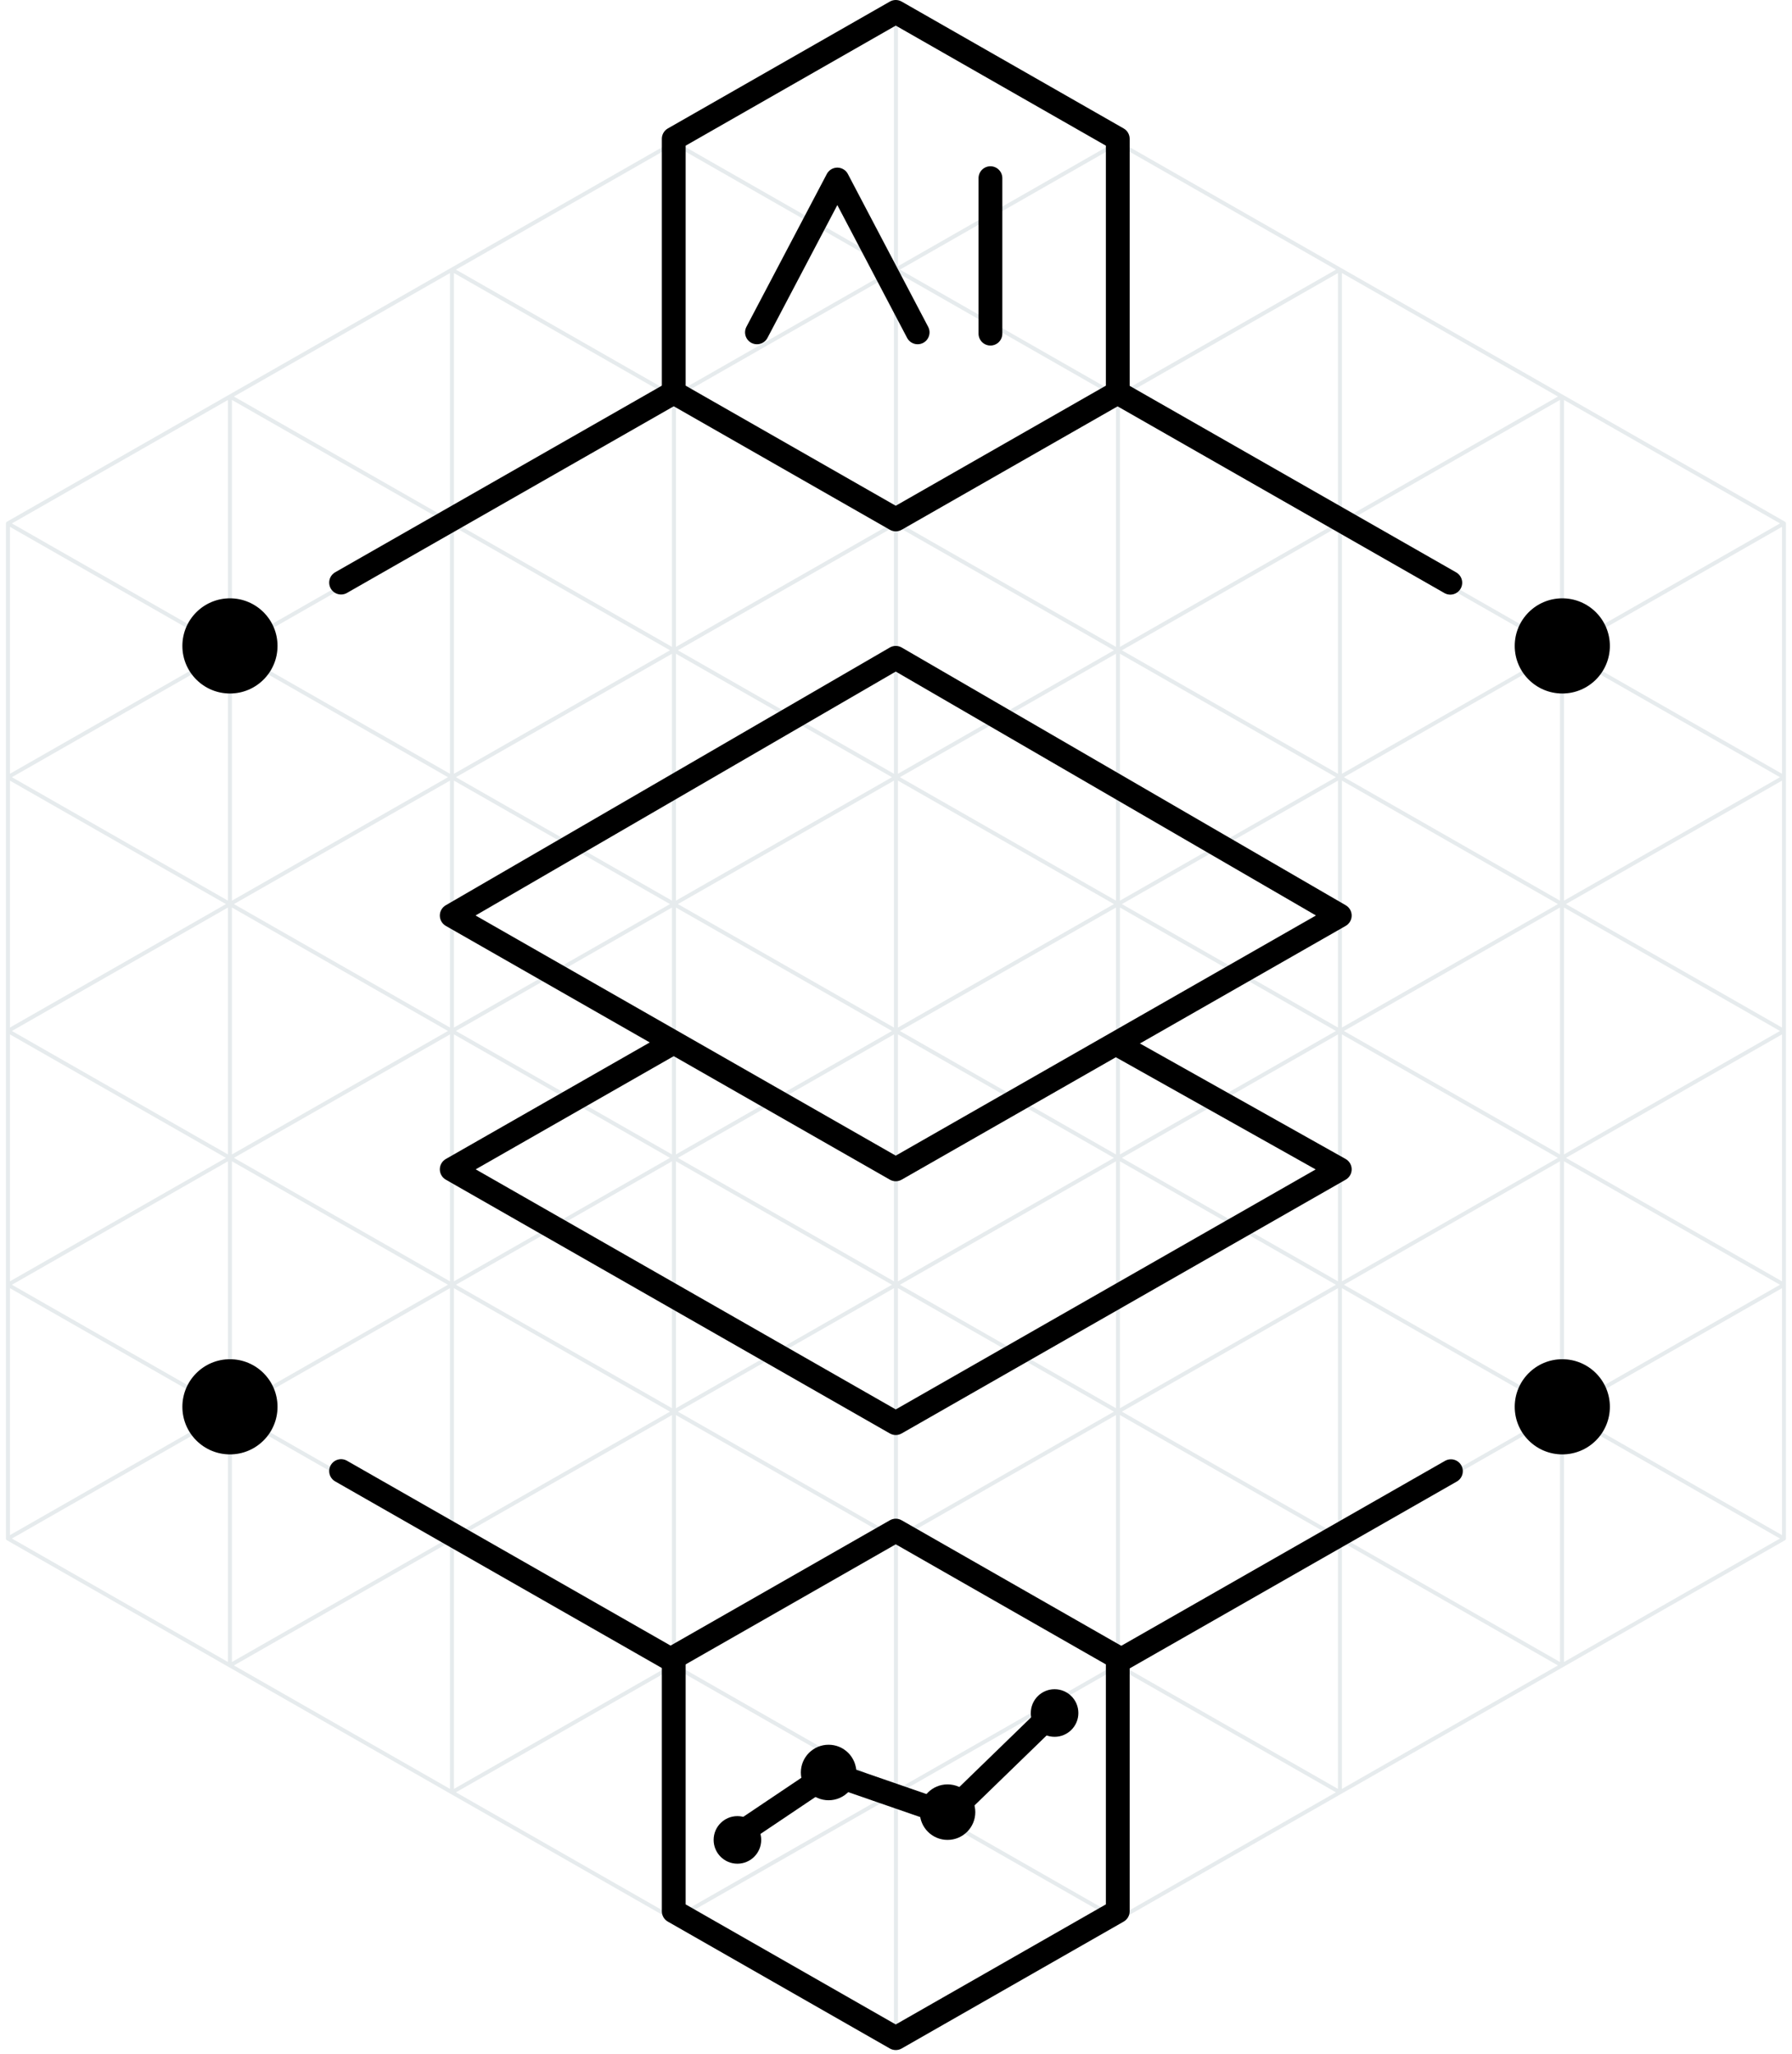 <svg xmlns="http://www.w3.org/2000/svg" fill="none" viewBox="0 0 226 259" height="259" width="226">
<path stroke-linejoin="round" stroke-linecap="round" stroke-width="0.5" stroke="#E6EBED" d="M112.993 258L84.992 242M112.993 258L112.993 226M112.993 258L140.992 242M112.993 226L84.992 242M112.993 226L140.992 242M112.993 226L84.992 210M112.993 226L112.993 194M112.993 226L140.992 210M84.992 242L84.992 210M140.992 242L140.992 210M112.993 194L84.992 210M112.993 194L140.992 210M112.993 194L84.992 178M112.993 194L112.993 162M112.993 194L140.992 178M84.992 210L84.992 178M140.992 210L140.992 178M112.993 162L84.992 178M112.993 162L140.992 178M112.993 162L84.992 146M112.993 162L112.993 130M112.993 162L140.992 146M84.992 178L84.992 146M140.992 178L140.992 146M112.993 130L84.992 146M112.993 130L140.992 146M112.993 130L84.992 114M112.993 130L112.993 98M112.993 130L140.992 114M84.992 146L84.992 114M140.992 146L140.992 114M112.993 98L84.992 114M112.993 98L140.992 114M112.993 98L84.992 82M112.993 98L112.993 66M112.993 98L140.992 82M84.992 114L84.992 82M140.992 114L140.992 82M112.993 66L84.992 82M112.993 66L140.992 82M112.993 66L84.992 50M112.993 66L112.993 34M112.993 66L140.992 50M84.992 82L84.992 50M140.992 82L140.992 50M112.993 34L84.992 50M112.993 34L140.992 50M112.993 34L84.992 18M112.993 34L112.993 2M112.993 34L140.992 18M84.992 50L84.992 18M140.992 50L140.992 18M112.993 2L84.992 18M112.993 2L140.992 18M57 226L85 242L85 210M57 226L29 210M57 226L57 194M57 226L85 210M57 194L29 210M57 194L85 210M57 194L29 178M57 194L57 162M57 194L85 178M29 210L29 178M29 210L1 194M85 210L85 178M57 162L29 178M57 162L85 178M57 162L29 146M57 162L57 130M57 162L85 146M29 178L29 146M29 178L1 194M29 178L1 162M85 178L85 146M57 130L29 146M57 130L85 146M57 130L29 114M57 130L57 98M57 130L85 114M29 146L29 114M29 146L1 162M29 146L1 130M85 146L85 114M57 98L29 114M57 98L85 114M57 98L29 82M57 98L57 66M57 98L85 82M29 114L29 82M29 114L1 130M29 114L1 98M85 114L85 82M57 66L29 82M57 66L85 82M57 66L29 50M57 66L57 34M57 66L85 50M29 82L29 50M29 82L1 98M29 82L1 66M85 82L85 50M57 34L29 50M57 34L85 50M57 34L85 18L85 50M29 50L1 66M168.988 226L140.987 242L140.987 210M168.988 226L140.987 210M168.988 226L168.988 194M168.988 226L196.988 210M168.988 194L140.987 210M168.988 194L196.988 210M168.988 194L140.987 178M168.988 194L168.988 162M168.988 194L196.988 178M140.987 210L140.987 178M196.988 210L196.988 178M196.988 210L224.988 194M168.988 162L140.987 178M168.988 162L196.988 178M168.988 162L140.987 146M168.988 162L168.988 130M168.988 162L196.988 146M140.987 178L140.987 146M196.988 178L196.988 146M196.988 178L224.988 194M196.988 178L224.988 162M168.988 130L140.987 146M168.988 130L196.988 146M168.988 130L140.987 114M168.988 130L168.988 98M168.988 130L196.988 114M140.987 146L140.987 114M196.988 146L196.988 114M196.988 146L224.988 162M196.988 146L224.988 130M168.988 98L140.987 114M168.988 98L196.988 114M168.988 98L140.987 82M168.988 98L168.988 66M168.988 98L196.988 82M140.987 114L140.987 82M196.988 114L196.988 82M196.988 114L224.988 130M196.988 114L224.988 98M168.988 66L140.987 82M168.988 66L196.988 82M168.988 66L140.987 50M168.988 66L168.988 34M168.988 66L196.988 50M140.987 82L140.987 50M196.988 82L196.988 50M196.988 82L224.988 98M196.988 82L224.988 66M168.988 34L140.987 50M168.988 34L196.988 50M168.988 34L140.987 18L140.987 50M196.988 50L224.988 66M140.995 242L140.995 210L140.995 178L140.995 146L140.995 114L140.995 82L140.995 50L140.995 18M28.992 210L28.992 178L28.992 146L28.992 114L28.992 82L28.992 50M1 194L1 162M1 162L1 130M1 130L1 98M1 98L1 66M196.993 210L196.993 178L196.993 146L196.993 114L196.993 82L196.993 50M224.988 194L224.988 162M224.988 162L224.988 130M224.988 130L224.988 98M224.988 98L224.988 66M196.995 210L196.995 178L196.995 146L196.995 114L196.995 82L196.995 50"></path>
<circle fill="black" transform="matrix(-1 0 0 1 96 229)" r="3" cy="3" cx="3"></circle>
<circle fill="black" transform="matrix(-1 0 0 1 108 220)" r="3.5" cy="3.5" cx="3.5"></circle>
<circle fill="black" transform="matrix(-1 0 0 1 123 225)" r="3.5" cy="3.5" cx="3.5"></circle>
<circle fill="black" transform="matrix(-1 0 0 1 136 213)" r="3" cy="3" cx="3"></circle>
<path stroke-linecap="round" stroke-width="3" stroke="black" d="M92.345 231.834L104.631 223.579L119.604 228.762L132.466 216.284"></path>
<path stroke-linecap="round" stroke-width="3" stroke="black" d="M124.909 22.464L124.909 42.071"></path>
<path stroke-linejoin="round" stroke-linecap="round" stroke-width="3" stroke="black" d="M115.728 41.907L105.602 22.636L95.463 41.907"></path>
<path fill="black" d="M165.925 147.458L139.734 132.754L141.203 130.138L169.703 146.138C170.174 146.403 170.467 146.9 170.469 147.44C170.471 147.981 170.182 148.48 169.713 148.749L113.713 180.749C113.252 181.012 112.686 181.012 112.225 180.749L56.224 148.749C55.757 148.481 55.469 147.984 55.469 147.446C55.469 146.908 55.757 146.411 56.224 146.144L84.225 130.144L85.713 132.749L59.992 147.446L112.969 177.719L165.925 147.458Z" clip-rule="evenodd" fill-rule="evenodd"></path>
<path fill="black" d="M112.216 81.649C112.681 81.379 113.256 81.379 113.722 81.649L169.722 114.149C170.186 114.418 170.471 114.915 170.469 115.451C170.467 115.988 170.179 116.482 169.713 116.749L113.713 148.749C113.252 149.012 112.686 149.012 112.225 148.749L56.224 116.749C55.759 116.482 55.471 115.988 55.469 115.451C55.467 114.915 55.752 114.418 56.216 114.149L112.216 81.649ZM59.974 115.436L112.969 145.719L165.963 115.436L112.969 84.681L59.974 115.436Z" clip-rule="evenodd" fill-rule="evenodd"></path>
<path stroke-linecap="round" stroke-width="3" stroke="black" d="M85 49.483L43.016 73.462"></path>
<path stroke-linecap="round" stroke-width="3" stroke="black" d="M141 209.487L182.984 185.508"></path>
<path stroke-linecap="round" stroke-width="3" stroke="black" d="M140.922 49.498L182.906 73.478"></path>
<path stroke-linecap="round" stroke-width="3" stroke="black" d="M85 209.472L43.016 185.493"></path>
<circle fill="black" transform="matrix(-1 0 0 1 35 75.446)" r="6" cy="6" cx="6"></circle>
<circle fill="black" transform="matrix(-1 0 0 1 203.031 75.446)" r="6" cy="6" cx="6"></circle>
<circle fill="black" transform="matrix(-1 0 0 1 35 171.389)" r="6" cy="6" cx="6"></circle>
<circle fill="black" transform="matrix(-1 0 0 1 203.031 171.389)" r="6" cy="6" cx="6"></circle>
<path fill="black" d="M112.225 0.198C112.686 -0.066 113.252 -0.066 113.713 0.198L141.713 16.198C142.18 16.465 142.469 16.962 142.469 17.5V49.5C142.469 50.038 142.18 50.535 141.713 50.802L113.713 66.802C113.252 67.066 112.686 67.066 112.225 66.802L84.225 50.802C83.757 50.535 83.469 50.038 83.469 49.5V17.5C83.469 16.962 83.757 16.465 84.225 16.198L112.225 0.198ZM86.469 18.37V48.63L112.969 63.772L139.469 48.63V18.37L112.969 3.228L86.469 18.37Z" clip-rule="evenodd" fill-rule="evenodd"></path>
<path fill="black" d="M112.225 191.698C112.686 191.434 113.252 191.434 113.713 191.698L141.713 207.698C142.18 207.965 142.469 208.462 142.469 209V241C142.469 241.538 142.18 242.035 141.713 242.302L113.713 258.302C113.252 258.566 112.686 258.566 112.225 258.302L84.225 242.302C83.757 242.035 83.469 241.538 83.469 241V209C83.469 208.462 83.757 207.965 84.225 207.698L112.225 191.698ZM86.469 209.87V240.13L112.969 255.272L139.469 240.13V209.87L112.969 194.728L86.469 209.87Z" clip-rule="evenodd" fill-rule="evenodd"></path>
</svg>
